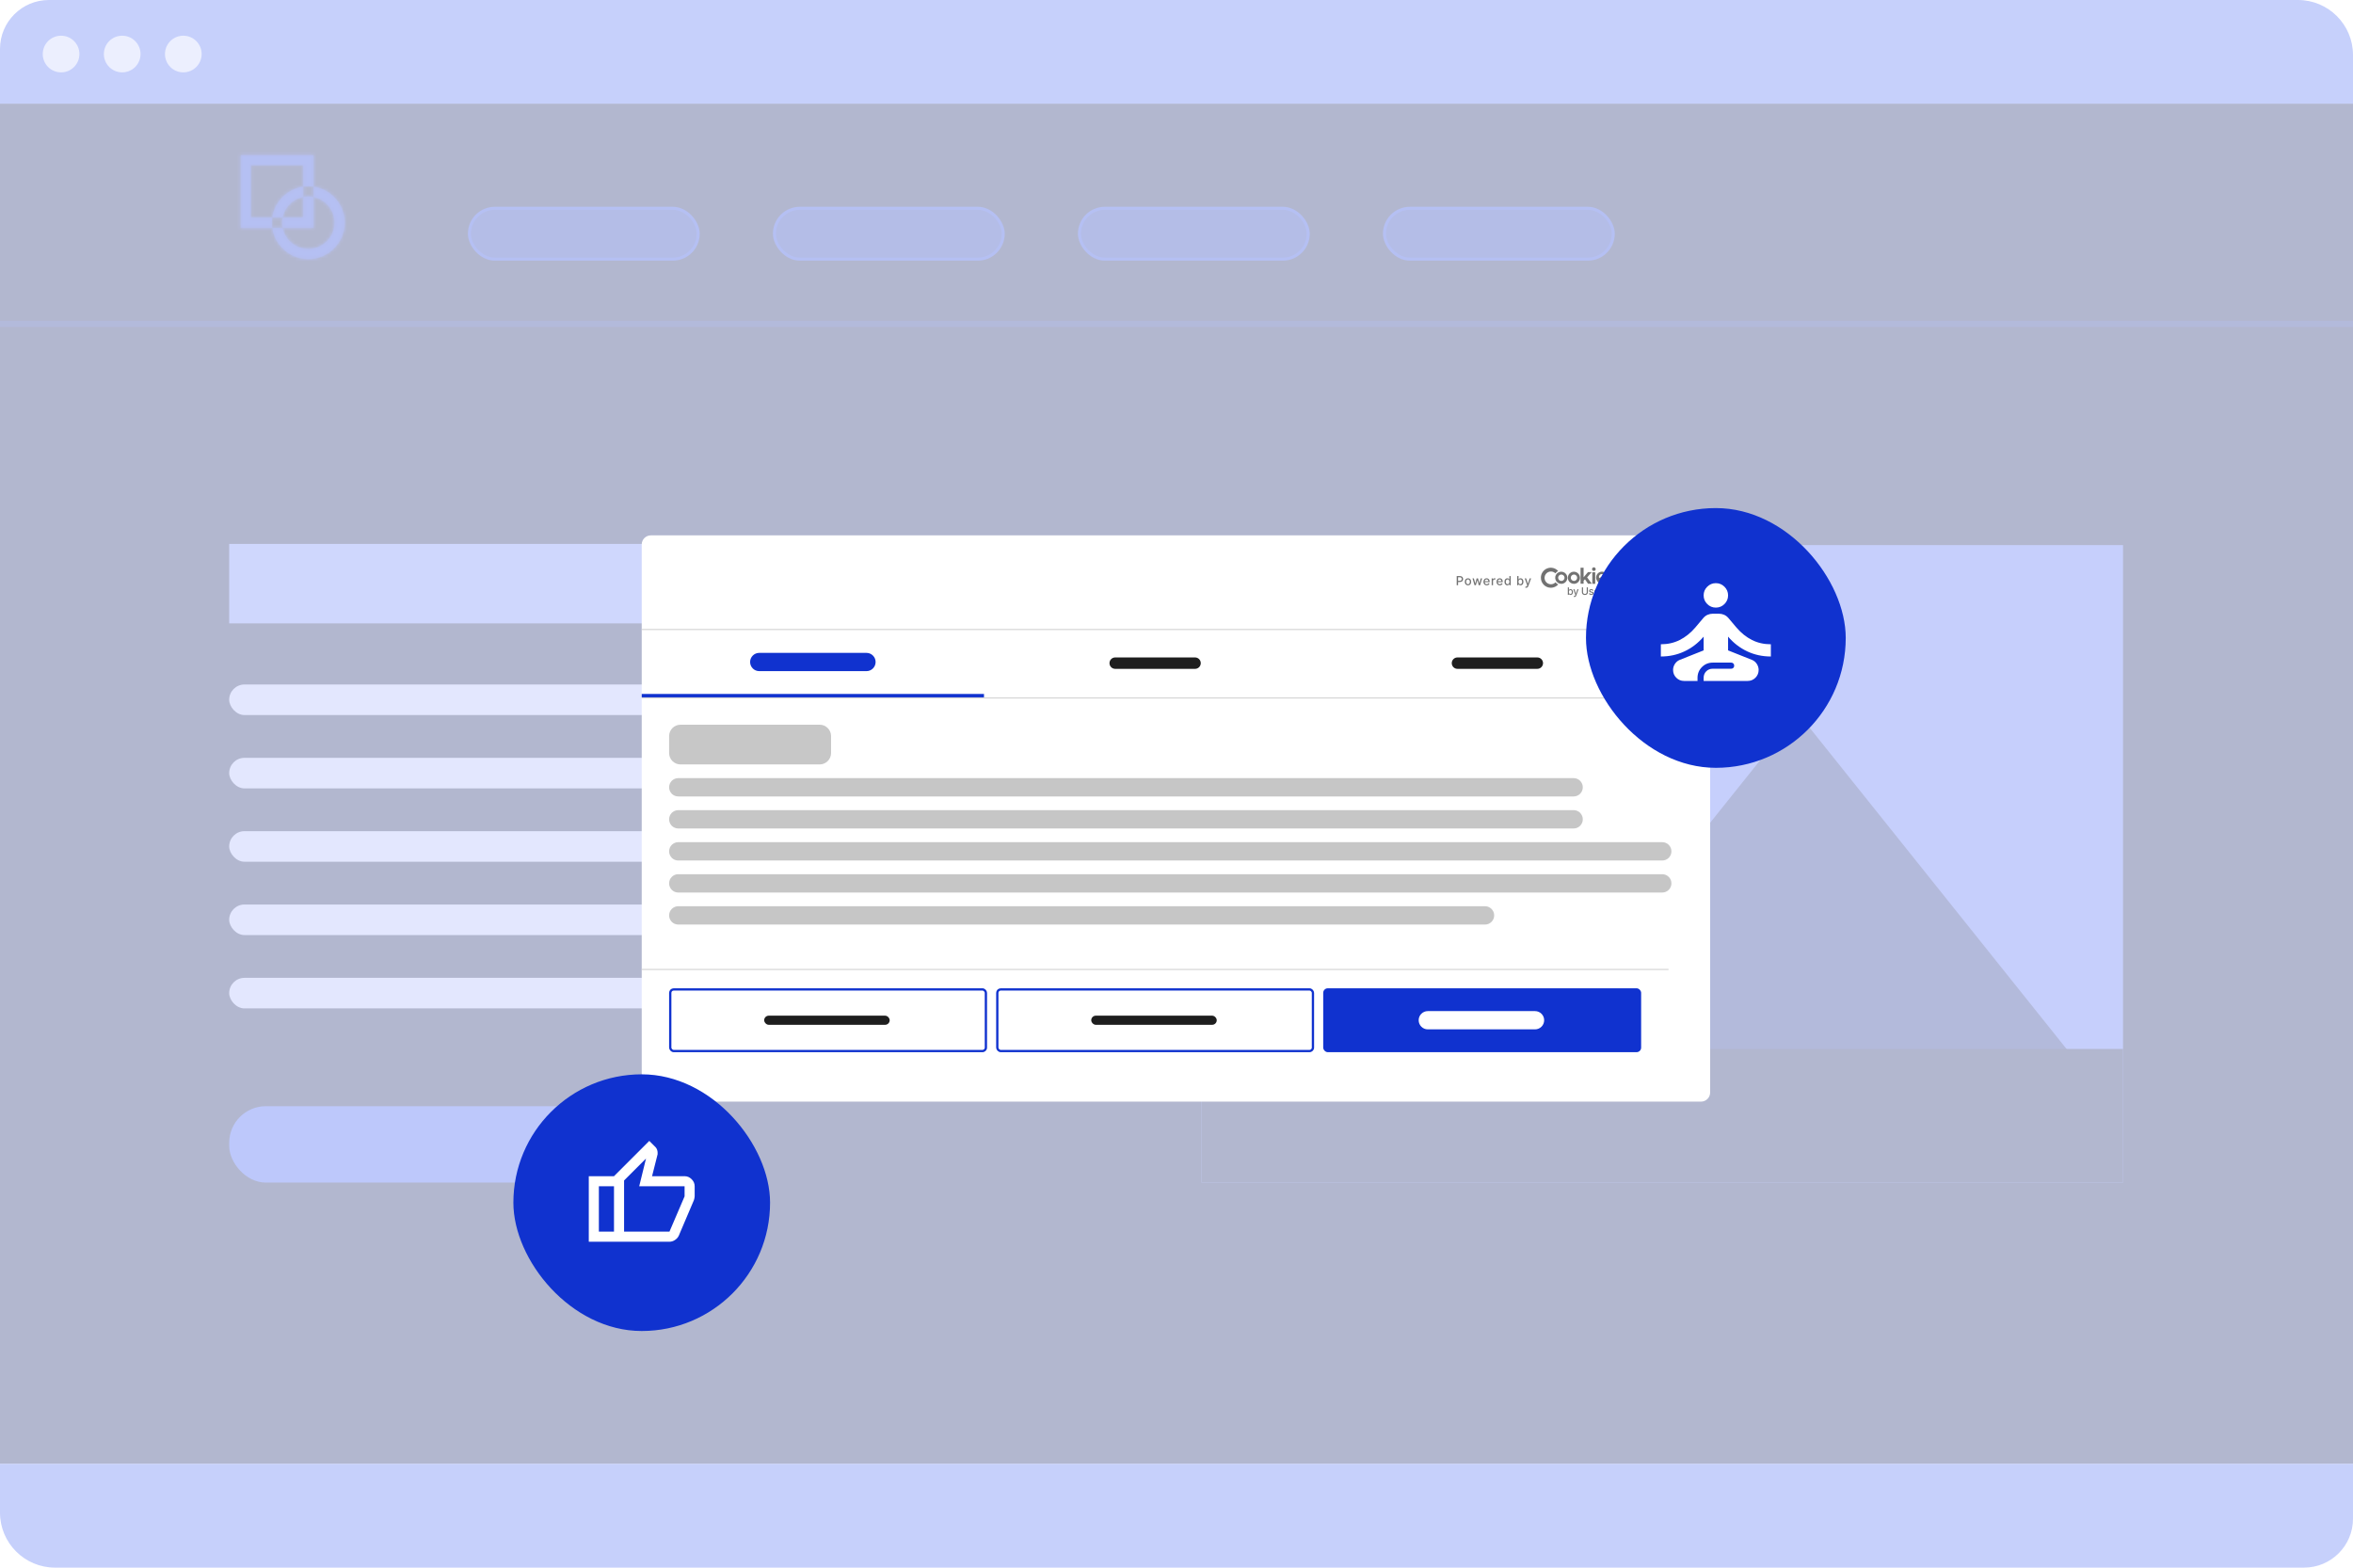 <svg width="770" height="513" viewBox="0 0 770 513" fill="none" xmlns="http://www.w3.org/2000/svg">
<g clip-path="url(#clip0_645_1156)">
<rect y="34" width="770" height="445" fill="#051041"/>
<rect x="75" y="178" width="164" height="26" fill="#7990F6"/>
<rect x="75" y="362" width="164" height="25" rx="12" fill="#2E52EF"/>
<rect x="75" y="224" width="278" height="10" rx="5" fill="#C6D0FB"/>
<rect x="75" y="248" width="278" height="10" rx="5" fill="#C6D0FB"/>
<rect x="75" y="272" width="278" height="10" rx="5" fill="#C6D0FB"/>
<rect x="75" y="296" width="278" height="10" rx="5" fill="#C6D0FB"/>
<rect x="75" y="320" width="220" height="10" rx="5" fill="#C6D0FB"/>
<rect x="394.648" y="179.885" width="298.599" height="205.582" fill="#5471F2" stroke="#5471F2" stroke-width="3"/>
<path d="M481.937 274.22L550.286 349.267H413.587L481.937 274.22Z" fill="#091B70"/>
<path d="M588.342 233.349L680.491 348.562H496.192L588.342 233.349Z" fill="#091B70"/>
<circle cx="519.989" cy="231.939" r="21.14" fill="#7990F6"/>
<rect x="393.148" y="343.277" width="301.599" height="43.69" fill="#051041"/>
<rect x="153.616" y="68.164" width="74.861" height="16.636" rx="8.318" fill="#0C27A0"/>
<rect x="153.616" y="68.164" width="74.861" height="16.636" rx="8.318" stroke="#1032CF"/>
<rect x="253.43" y="68.164" width="74.861" height="16.636" rx="8.318" fill="#0C27A0"/>
<rect x="253.43" y="68.164" width="74.861" height="16.636" rx="8.318" stroke="#1032CF"/>
<rect x="353.244" y="68.164" width="74.861" height="16.636" rx="8.318" fill="#0C27A0"/>
<rect x="353.244" y="68.164" width="74.861" height="16.636" rx="8.318" stroke="#1032CF"/>
<rect x="453.06" y="68.164" width="74.861" height="16.636" rx="8.318" fill="#0C27A0"/>
<rect x="453.06" y="68.164" width="74.861" height="16.636" rx="8.318" stroke="#1032CF"/>
<path d="M0 106L770 106" stroke="#091B70" stroke-width="2"/>
<mask id="path-19-inside-1_645_1156" fill="white">
<path fill-rule="evenodd" clip-rule="evenodd" d="M99.246 54.089H82.107V71.228H99.246V54.089ZM82.107 50.736H78.755V54.089V71.228V74.58H82.107H99.246H102.599V71.228V54.089V50.736H99.246H82.107ZM100.896 81.446C105.629 81.446 109.465 77.609 109.465 72.877C109.465 68.144 105.629 64.307 100.896 64.307C96.163 64.307 92.326 68.144 92.326 72.877C92.326 77.609 96.163 81.446 100.896 81.446ZM100.896 84.799C107.48 84.799 112.818 79.461 112.818 72.877C112.818 66.292 107.48 60.955 100.896 60.955C94.312 60.955 88.974 66.292 88.974 72.877C88.974 79.461 94.312 84.799 100.896 84.799Z"/>
</mask>
<path fill-rule="evenodd" clip-rule="evenodd" d="M99.246 54.089H82.107V71.228H99.246V54.089ZM82.107 50.736H78.755V54.089V71.228V74.58H82.107H99.246H102.599V71.228V54.089V50.736H99.246H82.107ZM100.896 81.446C105.629 81.446 109.465 77.609 109.465 72.877C109.465 68.144 105.629 64.307 100.896 64.307C96.163 64.307 92.326 68.144 92.326 72.877C92.326 77.609 96.163 81.446 100.896 81.446ZM100.896 84.799C107.48 84.799 112.818 79.461 112.818 72.877C112.818 66.292 107.48 60.955 100.896 60.955C94.312 60.955 88.974 66.292 88.974 72.877C88.974 79.461 94.312 84.799 100.896 84.799Z" fill="#0C27A0"/>
<path d="M82.107 54.089V51.089H79.107V54.089H82.107ZM99.246 54.089H102.246V51.089H99.246V54.089ZM82.107 71.228H79.107V74.228H82.107V71.228ZM99.246 71.228V74.228H102.246V71.228H99.246ZM78.755 50.736V47.736H75.755V50.736H78.755ZM78.755 74.58H75.755V77.58H78.755V74.58ZM102.599 74.58V77.58H105.599V74.58H102.599ZM102.599 50.736H105.599V47.736H102.599V50.736ZM82.107 57.089H99.246V51.089H82.107V57.089ZM85.107 71.228V54.089H79.107V71.228H85.107ZM99.246 68.228H82.107V74.228H99.246V68.228ZM96.246 54.089V71.228H102.246V54.089H96.246ZM78.755 53.736H82.107V47.736H78.755V53.736ZM81.755 54.089V50.736H75.755V54.089H81.755ZM81.755 71.228V54.089H75.755V71.228H81.755ZM81.755 74.58V71.228H75.755V74.58H81.755ZM82.107 71.58H78.755V77.58H82.107V71.58ZM99.246 71.58H82.107V77.58H99.246V71.58ZM102.599 71.58H99.246V77.58H102.599V71.58ZM99.599 71.228V74.58H105.599V71.228H99.599ZM99.599 54.089V71.228H105.599V54.089H99.599ZM99.599 50.736V54.089H105.599V50.736H99.599ZM99.246 53.736H102.599V47.736H99.246V53.736ZM82.107 53.736H99.246V47.736H82.107V53.736ZM106.465 72.877C106.465 75.953 103.972 78.446 100.896 78.446V84.446C107.286 84.446 112.465 79.266 112.465 72.877H106.465ZM100.896 67.307C103.972 67.307 106.465 69.801 106.465 72.877H112.465C112.465 66.487 107.286 61.307 100.896 61.307V67.307ZM95.326 72.877C95.326 69.801 97.82 67.307 100.896 67.307V61.307C94.506 61.307 89.326 66.487 89.326 72.877H95.326ZM100.896 78.446C97.82 78.446 95.326 75.953 95.326 72.877H89.326C89.326 79.266 94.506 84.446 100.896 84.446V78.446ZM109.818 72.877C109.818 77.804 105.823 81.799 100.896 81.799V87.799C109.137 87.799 115.818 81.118 115.818 72.877H109.818ZM100.896 63.955C105.823 63.955 109.818 67.949 109.818 72.877H115.818C115.818 64.636 109.137 57.955 100.896 57.955V63.955ZM91.974 72.877C91.974 67.949 95.969 63.955 100.896 63.955V57.955C92.655 57.955 85.974 64.636 85.974 72.877H91.974ZM100.896 81.799C95.969 81.799 91.974 77.804 91.974 72.877H85.974C85.974 81.118 92.655 87.799 100.896 87.799V81.799Z" fill="#1032CF" mask="url(#path-19-inside-1_645_1156)"/>
<path d="M0 16C0 7.163 7.163 0 16 0H752C761.941 0 770 8.059 770 18V34H0V16Z" fill="#C6D0FB"/>
<path d="M770 497C770 505.837 762.837 513 754 513L18 513C8.059 513 -7.04529e-07 504.941 -1.57361e-06 495L-2.97238e-06 479L770 479L770 497Z" fill="#C6D0FB"/>
<ellipse cx="19.989" cy="17.684" rx="6" ry="6" fill="#ECEFFE"/>
<ellipse cx="39.989" cy="17.684" rx="6" ry="6" fill="#ECEFFE"/>
<ellipse cx="59.988" cy="17.684" rx="6" ry="6" fill="#ECEFFE"/>
<rect opacity="0.75" y="34" width="770" height="445" fill="#ECEFFE"/>
<g filter="url(#filter0_d_645_1156)">
<rect x="210" y="164" width="349.632" height="185.305" rx="2.987" fill="white"/>
<g opacity="0.6">
<path d="M476.693 180.307V177.32H477.758C478.452 177.32 478.792 177.737 478.792 178.287C478.792 178.839 478.449 179.257 477.757 179.257H477.144V180.307H476.693ZM477.144 178.875H477.716C478.156 178.875 478.338 178.626 478.338 178.287C478.338 177.949 478.156 177.707 477.71 177.707H477.144V178.875ZM480.387 180.352C479.756 180.352 479.343 179.89 479.343 179.197C479.343 178.5 479.756 178.038 480.387 178.038C481.019 178.038 481.432 178.5 481.432 179.197C481.432 179.89 481.019 180.352 480.387 180.352ZM480.389 179.986C480.799 179.986 480.991 179.626 480.991 179.196C480.991 178.767 480.799 178.402 480.389 178.402C479.976 178.402 479.784 178.767 479.784 179.196C479.784 179.626 479.976 179.986 480.389 179.986ZM482.523 180.307L481.863 178.067H482.314L482.753 179.712H482.775L483.215 178.067H483.666L484.103 179.705H484.125L484.561 178.067H485.012L484.354 180.307H483.909L483.454 178.69H483.421L482.966 180.307H482.523ZM486.51 180.352C485.849 180.352 485.444 179.897 485.444 179.202C485.444 178.513 485.855 178.038 486.479 178.038C486.987 178.038 487.471 178.354 487.471 179.164V179.318H485.878C485.89 179.75 486.141 179.992 486.514 179.992C486.762 179.992 486.952 179.884 487.03 179.673L487.443 179.747C487.344 180.112 486.998 180.352 486.51 180.352ZM485.88 178.992H487.044C487.042 178.649 486.82 178.398 486.482 178.398C486.128 178.398 485.897 178.674 485.88 178.992ZM488.141 180.307V178.067H488.563V178.423H488.586C488.668 178.182 488.892 178.034 489.155 178.034C489.21 178.034 489.296 178.038 489.34 178.044V178.461C489.305 178.451 489.203 178.435 489.113 178.435C488.803 178.435 488.577 178.646 488.577 178.939V180.307H488.141ZM490.789 180.352C490.129 180.352 489.723 179.897 489.723 179.202C489.723 178.513 490.135 178.038 490.759 178.038C491.266 178.038 491.75 178.354 491.75 179.164V179.318H490.158C490.17 179.75 490.42 179.992 490.794 179.992C491.042 179.992 491.231 179.884 491.31 179.673L491.723 179.747C491.624 180.112 491.278 180.352 490.789 180.352ZM490.159 178.992H491.323C491.322 178.649 491.1 178.398 490.762 178.398C490.407 178.398 490.177 178.674 490.159 178.992ZM493.259 180.351C492.716 180.351 492.323 179.916 492.323 179.191C492.323 178.465 492.721 178.038 493.262 178.038C493.679 178.038 493.828 178.292 493.907 178.43H493.933V177.32H494.369V180.307H493.943V179.959H493.907C493.828 180.101 493.668 180.351 493.259 180.351ZM493.356 179.979C493.732 179.979 493.941 179.658 493.941 179.187C493.941 178.719 493.736 178.408 493.356 178.408C492.962 178.408 492.764 178.742 492.764 179.187C492.764 179.636 492.966 179.979 493.356 179.979ZM496.487 180.307V177.32H496.923V178.43H496.949C497.026 178.292 497.177 178.038 497.592 178.038C498.133 178.038 498.533 178.465 498.533 179.191C498.533 179.916 498.139 180.351 497.597 180.351C497.188 180.351 497.028 180.101 496.949 179.959H496.913V180.307H496.487ZM496.914 179.187C496.914 179.658 497.124 179.979 497.499 179.979C497.888 179.979 498.093 179.636 498.093 179.187C498.093 178.742 497.894 178.408 497.499 178.408C497.118 178.408 496.914 178.719 496.914 179.187ZM499.405 181.147C499.273 181.147 499.16 181.122 499.107 181.099L499.212 180.742C499.451 180.807 499.607 180.783 499.718 180.485L499.772 180.336L498.953 178.067H499.419L499.987 179.805H500.01L500.577 178.067H501.045L500.122 180.606C499.992 180.959 499.765 181.147 499.405 181.147Z" fill="#141414"/>
<g clip-path="url(#clip1_645_1156)">
<path d="M513.054 181.005H513.413V181.92H513.435C513.481 181.819 513.556 181.735 513.65 181.677C513.745 181.62 513.854 181.592 513.965 181.597C514.412 181.597 514.741 181.948 514.741 182.547C514.741 183.146 514.417 183.504 513.969 183.504C513.858 183.508 513.748 183.48 513.653 183.423C513.558 183.365 513.482 183.281 513.435 183.181H513.405V183.467H513.054V181.005ZM513.888 183.197C514.209 183.197 514.379 182.914 514.379 182.544C514.379 182.174 514.216 181.902 513.888 181.902C513.56 181.902 513.406 182.158 513.406 182.544C513.406 182.93 513.579 183.197 513.888 183.197Z" fill="#141414"/>
<path d="M514.976 184.121L515.063 183.827C515.259 183.881 515.389 183.86 515.48 183.615L515.525 183.492L514.851 181.62H515.235L515.704 183.054H515.723L516.191 181.62H516.577L515.816 183.715C515.709 184.009 515.521 184.161 515.227 184.161C515.141 184.163 515.057 184.149 514.976 184.121Z" fill="#141414"/>
<path d="M519.626 181.005V182.627C519.626 183.143 519.233 183.51 518.644 183.51C518.055 183.51 517.662 183.143 517.662 182.627V181.005H518.033V182.594C518.033 182.929 518.266 183.17 518.64 183.17C519.014 183.17 519.246 182.929 519.246 182.594V181.005H519.626Z" fill="#141414"/>
<path d="M521.112 182.129C521.087 182.052 521.037 181.986 520.97 181.941C520.903 181.896 520.823 181.875 520.742 181.882C520.538 181.882 520.384 181.98 520.386 182.124C520.386 182.25 520.472 182.321 520.676 182.366L520.97 182.433C521.309 182.512 521.475 182.673 521.475 182.934C521.475 183.268 521.166 183.505 520.72 183.505C520.305 183.505 520.033 183.321 519.973 182.994L520.32 182.941C520.363 183.123 520.502 183.215 520.713 183.215C520.95 183.215 521.106 183.103 521.106 182.961C521.106 182.845 521.022 182.764 520.845 182.726L520.532 182.657C520.186 182.58 520.027 182.406 520.027 182.144C520.027 181.817 520.321 181.597 520.74 181.597C521.139 181.597 521.364 181.784 521.439 182.071L521.112 182.129Z" fill="#141414"/>
<path d="M521.701 182.556C521.701 181.989 522.041 181.597 522.555 181.597C522.974 181.597 523.373 181.857 523.373 182.525V182.652H522.06C522.069 183.009 522.277 183.208 522.584 183.208C522.674 183.216 522.764 183.195 522.841 183.147C522.917 183.1 522.977 183.029 523.01 182.945L523.351 183.006C523.268 183.306 522.984 183.505 522.581 183.505C522.036 183.505 521.701 183.13 521.701 182.556ZM523.021 182.383C523.021 182.101 522.836 181.892 522.557 181.892C522.427 181.892 522.301 181.944 522.208 182.036C522.115 182.128 522.062 182.253 522.061 182.383H523.021Z" fill="#141414"/>
<path d="M523.688 181.62H524.036V181.915H524.055C524.089 181.819 524.152 181.735 524.237 181.678C524.321 181.62 524.422 181.591 524.524 181.594C524.569 181.594 524.641 181.594 524.676 181.602V181.946C524.615 181.932 524.552 181.925 524.489 181.925C524.432 181.921 524.375 181.929 524.322 181.948C524.268 181.968 524.219 181.998 524.178 182.037C524.137 182.076 524.104 182.123 524.081 182.175C524.059 182.227 524.048 182.283 524.048 182.34V183.468H523.688V181.62Z" fill="#141414"/>
<path d="M524.756 182.552C524.756 181.989 525.093 181.597 525.613 181.597C526.032 181.597 526.337 181.844 526.375 182.217H526.025C526.008 182.124 525.957 182.041 525.882 181.982C525.807 181.924 525.714 181.894 525.619 181.899C525.318 181.899 525.118 182.149 525.118 182.544C525.118 182.94 525.315 183.201 525.619 183.201C525.714 183.206 525.807 183.177 525.882 183.118C525.957 183.06 526.008 182.976 526.025 182.883H526.375C526.336 183.243 526.053 183.505 525.617 183.505C525.08 183.505 524.756 183.109 524.756 182.552Z" fill="#141414"/>
<path d="M526.594 182.556C526.594 181.989 526.933 181.597 527.448 181.597C527.866 181.597 528.265 181.857 528.265 182.525V182.652H526.952C526.962 183.009 527.168 183.208 527.476 183.208C527.566 183.216 527.656 183.194 527.733 183.147C527.81 183.1 527.869 183.029 527.903 182.945L528.242 183.006C528.161 183.306 527.876 183.505 527.473 183.505C526.928 183.505 526.594 183.13 526.594 182.556ZM527.909 182.383C527.909 182.101 527.725 181.892 527.446 181.892C527.315 181.892 527.19 181.944 527.097 182.036C527.004 182.128 526.951 182.253 526.949 182.383H527.909Z" fill="#141414"/>
<path d="M528.94 183.467H528.581V181.62H528.927V181.921H528.949C528.996 181.817 529.073 181.731 529.17 181.673C529.268 181.615 529.381 181.588 529.494 181.597C529.871 181.597 530.124 181.835 530.124 182.293V183.471H529.763V182.332C529.763 182.064 529.616 181.904 529.37 181.904C529.125 181.904 528.939 182.072 528.939 182.367L528.94 183.467Z" fill="#141414"/>
<path d="M531.381 181.909H531.003V182.921C531.003 183.13 531.108 183.168 531.224 183.168C531.267 183.167 531.309 183.162 531.351 183.152L531.416 183.447C531.341 183.473 531.262 183.486 531.182 183.485C530.898 183.491 530.642 183.329 530.643 182.994V181.909H530.373V181.62H530.643V181.178H531.003V181.62H531.381V181.909Z" fill="#141414"/>
<path d="M531.694 181.62H532.042V181.915H532.061C532.095 181.819 532.158 181.735 532.243 181.678C532.327 181.62 532.428 181.591 532.53 181.594C532.575 181.594 532.647 181.594 532.682 181.602V181.946C532.621 181.932 532.558 181.925 532.495 181.925C532.438 181.921 532.381 181.929 532.328 181.948C532.274 181.968 532.225 181.998 532.184 182.037C532.143 182.076 532.11 182.123 532.087 182.175C532.065 182.227 532.053 182.283 532.054 182.34V183.468H531.694V181.62Z" fill="#141414"/>
<path d="M532.865 181.122C532.862 181.076 532.873 181.031 532.896 180.991C532.92 180.952 532.954 180.921 532.995 180.902C533.037 180.882 533.083 180.876 533.128 180.883C533.173 180.89 533.215 180.911 533.248 180.942C533.281 180.973 533.304 181.014 533.314 181.058C533.324 181.103 533.321 181.149 533.304 181.192C533.287 181.234 533.258 181.27 533.22 181.296C533.183 181.322 533.138 181.336 533.092 181.336C533.034 181.337 532.977 181.315 532.935 181.275C532.892 181.235 532.867 181.18 532.865 181.122ZM532.911 181.62H533.27V183.467H532.911V181.62Z" fill="#141414"/>
<path d="M533.587 182.552C533.587 181.989 533.924 181.597 534.444 181.597C534.863 181.597 535.168 181.844 535.207 182.217H534.857C534.839 182.124 534.788 182.041 534.713 181.982C534.638 181.924 534.545 181.894 534.45 181.899C534.15 181.899 533.95 182.149 533.95 182.544C533.95 182.94 534.147 183.201 534.45 183.201C534.545 183.206 534.638 183.177 534.713 183.118C534.788 183.06 534.839 182.976 534.857 182.883H535.207C535.167 183.243 534.884 183.505 534.448 183.505C533.911 183.505 533.587 183.109 533.587 182.552Z" fill="#141414"/>
<path d="M536.566 182.129C536.541 182.052 536.491 181.986 536.424 181.941C536.357 181.896 536.277 181.875 536.197 181.882C535.992 181.882 535.838 181.98 535.84 182.124C535.84 182.25 535.927 182.321 536.135 182.366L536.429 182.433C536.768 182.512 536.934 182.673 536.934 182.934C536.934 183.268 536.625 183.505 536.179 183.505C535.764 183.505 535.492 183.321 535.432 182.994L535.779 182.941C535.822 183.123 535.961 183.215 536.172 183.215C536.408 183.215 536.565 183.103 536.565 182.961C536.565 182.845 536.481 182.764 536.304 182.726L535.991 182.657C535.645 182.58 535.486 182.406 535.486 182.144C535.486 181.817 535.78 181.597 536.199 181.597C536.598 181.597 536.823 181.784 536.898 182.071L536.566 182.129Z" fill="#141414"/>
<path d="M520.91 179.809L519.366 177.747L520.862 176.031H519.641L518.222 177.725V174.591H517.226V179.815H518.221V178.847L518.667 178.373L519.661 179.815H520.909L520.91 179.809Z" fill="#141414"/>
<path d="M521.581 175.655C521.74 175.655 521.893 175.592 522.005 175.48C522.117 175.368 522.18 175.215 522.18 175.056C522.18 174.898 522.117 174.745 522.005 174.633C521.893 174.521 521.74 174.457 521.581 174.457C521.504 174.456 521.427 174.47 521.354 174.499C521.282 174.527 521.216 174.57 521.16 174.624C521.105 174.678 521.06 174.743 521.029 174.814C520.999 174.885 520.982 174.962 520.982 175.04V175.056C520.98 175.134 520.994 175.211 521.023 175.284C521.052 175.356 521.094 175.422 521.149 175.477C521.203 175.533 521.267 175.577 521.339 175.608C521.41 175.639 521.487 175.655 521.565 175.655H521.581Z" fill="#141414"/>
<path d="M522.033 179.858V176.076H521.064V179.858H522.033Z" fill="#141414"/>
<path d="M527.652 179.809H526.656V174.585H527.652V176.526C527.79 176.347 527.968 176.202 528.171 176.102C528.374 176.002 528.597 175.95 528.823 175.95C529.769 175.95 530.492 176.698 530.492 177.941C530.492 179.211 529.773 179.932 528.823 179.932C528.597 179.932 528.374 179.881 528.171 179.781C527.968 179.682 527.79 179.538 527.652 179.359V179.809ZM527.652 178.588C527.752 178.719 527.88 178.824 528.026 178.898C528.173 178.971 528.334 179.01 528.498 179.012C529.071 179.012 529.445 178.566 529.445 177.918C529.445 177.27 529.071 176.823 528.498 176.823C528.333 176.828 528.17 176.871 528.024 176.949C527.877 177.026 527.75 177.135 527.652 177.269V178.588ZM536.235 179.957C535.536 179.957 535.162 179.611 535.162 178.912V176.949H534.542V176.081H535.162V175.036H536.157V176.081H536.927V176.95H536.157V178.665C536.145 178.764 536.172 178.864 536.233 178.943C536.293 179.022 536.382 179.074 536.481 179.088H536.504C536.627 179.095 536.749 179.06 536.85 178.99L537.047 179.737C536.805 179.892 536.521 179.969 536.235 179.957Z" fill="#141414"/>
<path d="M525.336 179.534C524.908 179.809 524.388 179.902 523.891 179.794C523.394 179.686 522.96 179.384 522.685 178.957C522.657 178.912 522.63 178.858 522.602 178.813C522.469 178.6 522.379 178.362 522.338 178.113C522.297 177.865 522.305 177.611 522.363 177.366C522.42 177.121 522.525 176.889 522.672 176.685C522.818 176.48 523.004 176.306 523.218 176.174L523.301 176.125C524.269 175.575 525.341 175.928 525.962 176.994L526.061 177.19L523.647 178.581C523.804 178.785 524.033 178.922 524.287 178.964C524.541 179.006 524.802 178.95 525.016 178.807C525.333 178.626 525.573 178.334 525.688 177.987L526.386 178.334C526.192 178.848 525.82 179.274 525.336 179.534ZM524.919 177.07C524.859 176.972 524.78 176.887 524.686 176.82C524.593 176.752 524.487 176.704 524.375 176.678C524.263 176.652 524.147 176.649 524.033 176.668C523.92 176.687 523.811 176.729 523.714 176.79C523.714 176.79 523.703 176.79 523.698 176.801C523.496 176.916 523.345 177.102 523.276 177.324C523.206 177.545 523.224 177.785 523.324 177.994L524.919 177.07Z" fill="#141414"/>
<path d="M509.891 175.655C509.45 175.167 508.871 174.824 508.231 174.673C507.59 174.521 506.919 174.568 506.306 174.808C505.693 175.048 505.167 175.468 504.799 176.014C504.431 176.56 504.238 177.205 504.245 177.863C504.242 178.291 504.324 178.716 504.485 179.113C504.646 179.509 504.884 179.871 505.185 180.175C505.486 180.48 505.844 180.723 506.239 180.889C506.634 181.056 507.057 181.143 507.486 181.145H507.508C507.962 181.141 508.41 181.045 508.825 180.86C509.24 180.676 509.612 180.408 509.919 180.074C509.574 179.897 509.269 179.652 509.022 179.353C508.831 179.558 508.599 179.721 508.342 179.833C508.085 179.944 507.807 180.002 507.527 180.002C507.184 180.002 506.847 179.917 506.545 179.755C506.243 179.593 505.985 179.36 505.794 179.075C505.604 178.79 505.486 178.463 505.451 178.122C505.417 177.781 505.467 177.437 505.597 177.12C505.727 176.803 505.933 176.523 506.197 176.304C506.461 176.085 506.774 175.935 507.11 175.866C507.446 175.797 507.793 175.812 508.122 175.909C508.451 176.006 508.75 176.182 508.995 176.422C509.227 176.098 509.535 175.835 509.891 175.655Z" fill="#141414"/>
<path d="M510.936 179.858C510.543 179.862 510.157 179.75 509.828 179.536C509.498 179.322 509.24 179.014 509.085 178.653C508.931 178.292 508.886 177.893 508.958 177.506C509.031 177.12 509.215 176.764 509.49 176.482C509.765 176.201 510.116 176.008 510.501 175.926C510.885 175.845 511.285 175.879 511.65 176.025C512.015 176.171 512.328 176.422 512.551 176.746C512.773 177.07 512.894 177.453 512.899 177.846V177.873C512.903 178.397 512.699 178.9 512.333 179.273C511.966 179.646 511.466 179.859 510.942 179.864C510.941 179.858 510.941 179.858 510.936 179.858ZM510.936 178.912C511.142 178.912 511.344 178.851 511.516 178.736C511.688 178.621 511.822 178.458 511.901 178.267C511.98 178.076 512.001 177.866 511.96 177.664C511.92 177.461 511.82 177.275 511.674 177.129C511.528 176.983 511.342 176.883 511.139 176.843C510.937 176.803 510.727 176.823 510.536 176.902C510.345 176.981 510.182 177.115 510.067 177.287C509.952 177.459 509.891 177.661 509.891 177.868C509.894 178.144 510.006 178.407 510.201 178.602C510.396 178.798 510.66 178.909 510.936 178.912ZM515.065 179.858C514.672 179.862 514.287 179.75 513.958 179.536C513.628 179.322 513.37 179.014 513.215 178.653C513.06 178.292 513.016 177.893 513.088 177.506C513.16 177.12 513.345 176.764 513.62 176.482C513.894 176.201 514.246 176.008 514.631 175.926C515.015 175.845 515.415 175.879 515.78 176.025C516.145 176.171 516.458 176.422 516.681 176.746C516.903 177.07 517.024 177.453 517.029 177.846V177.873C517.033 178.397 516.829 178.901 516.462 179.274C516.095 179.647 515.595 179.859 515.071 179.864C515.07 179.858 515.07 179.858 515.065 179.858ZM515.065 178.912C515.272 178.912 515.474 178.851 515.646 178.736C515.818 178.621 515.952 178.458 516.031 178.267C516.11 178.076 516.13 177.866 516.09 177.664C516.05 177.461 515.95 177.275 515.804 177.129C515.658 176.983 515.472 176.883 515.269 176.843C515.067 176.803 514.856 176.823 514.666 176.902C514.475 176.981 514.312 177.115 514.197 177.287C514.082 177.459 514.021 177.661 514.021 177.868C514.023 178.144 514.134 178.408 514.329 178.604C514.525 178.799 514.789 178.91 515.065 178.912Z" fill="#141414"/>
<path d="M532.649 179.858C532.256 179.862 531.871 179.75 531.542 179.536C531.212 179.322 530.954 179.014 530.799 178.653C530.644 178.292 530.6 177.893 530.672 177.506C530.744 177.12 530.929 176.764 531.204 176.482C531.478 176.201 531.83 176.008 532.215 175.926C532.599 175.845 532.999 175.879 533.364 176.025C533.729 176.171 534.042 176.422 534.265 176.746C534.487 177.07 534.608 177.453 534.613 177.846V177.873C534.617 178.397 534.414 178.9 534.047 179.274C533.68 179.647 533.18 179.859 532.656 179.864C532.655 179.858 532.655 179.858 532.649 179.858ZM532.677 178.912C532.884 178.912 533.086 178.851 533.257 178.736C533.429 178.621 533.563 178.458 533.642 178.267C533.721 178.076 533.742 177.866 533.702 177.664C533.661 177.461 533.562 177.275 533.416 177.129C533.27 176.983 533.083 176.883 532.881 176.843C532.678 176.803 532.468 176.823 532.277 176.902C532.086 176.981 531.923 177.115 531.808 177.287C531.693 177.459 531.632 177.661 531.632 177.868C531.635 178.144 531.746 178.408 531.941 178.603C532.136 178.799 532.401 178.91 532.677 178.912Z" fill="#141414"/>
</g>
</g>
<rect x="210" y="194.614" width="336.01" height="0.373" fill="#D6D6D6"/>
<path d="M245.468 205.441C245.468 203.792 246.805 202.454 248.455 202.454H283.549C285.198 202.454 286.536 203.792 286.536 205.441C286.536 207.091 285.198 208.428 283.549 208.428H248.455C246.805 208.428 245.468 207.091 245.468 205.441Z" fill="#1032CF"/>
<rect x="210" y="215.895" width="112.003" height="1.12" fill="#1032CF"/>
<path d="M363.071 205.814C363.071 204.784 363.907 203.948 364.938 203.948H391.072C392.103 203.948 392.939 204.784 392.939 205.814C392.939 206.845 392.103 207.681 391.072 207.681H364.938C363.907 207.681 363.071 206.845 363.071 205.814Z" fill="#1E1E1E"/>
<path d="M475.075 205.814C475.075 204.784 475.911 203.948 476.942 203.948H503.076C504.107 203.948 504.943 204.784 504.943 205.814C504.943 206.845 504.107 207.681 503.076 207.681H476.942C475.911 207.681 475.075 206.845 475.075 205.814Z" fill="#1E1E1E"/>
<rect x="210" y="217.015" width="336.01" height="0.373" fill="#D6D6D6"/>
<path d="M218.96 229.694C218.96 227.632 220.631 225.96 222.693 225.96H268.227C270.288 225.96 271.96 227.632 271.96 229.694V235.227C271.96 237.289 270.288 238.96 268.227 238.96H222.693C220.631 238.96 218.96 237.289 218.96 235.227V229.694Z" fill="#C7C7C7"/>
<path d="M218.96 246.44C218.96 244.784 220.303 243.44 221.96 243.44H514.96C516.617 243.44 517.96 244.784 517.96 246.44C517.96 248.097 516.617 249.44 514.96 249.44H221.96C220.303 249.44 218.96 248.097 218.96 246.44Z" fill="#1E1E1E" fill-opacity="0.25"/>
<path d="M218.96 256.921C218.96 255.264 220.303 253.921 221.96 253.921H514.96C516.617 253.921 517.96 255.264 517.96 256.921C517.96 258.577 516.617 259.921 514.96 259.921H221.96C220.303 259.921 218.96 258.577 218.96 256.921Z" fill="#1E1E1E" fill-opacity="0.25"/>
<path d="M218.96 267.401C218.96 265.744 220.303 264.401 221.96 264.401H543.96C545.617 264.401 546.96 265.744 546.96 267.401C546.96 269.057 545.617 270.401 543.96 270.401H221.96C220.303 270.401 218.96 269.057 218.96 267.401Z" fill="#1E1E1E" fill-opacity="0.25"/>
<path d="M218.96 277.881C218.96 276.224 220.303 274.881 221.96 274.881H543.96C545.617 274.881 546.96 276.224 546.96 277.881C546.96 279.538 545.617 280.881 543.96 280.881H221.96C220.303 280.881 218.96 279.538 218.96 277.881Z" fill="#1E1E1E" fill-opacity="0.25"/>
<path d="M218.96 288.361C218.96 286.704 220.303 285.361 221.96 285.361H485.96C487.617 285.361 488.96 286.704 488.96 288.361C488.96 290.018 487.617 291.361 485.96 291.361H221.96C220.303 291.361 218.96 290.018 218.96 288.361Z" fill="#1E1E1E" fill-opacity="0.25"/>
<rect x="210" y="305.871" width="336.01" height="0.373" fill="#D6D6D6"/>
<rect x="326.359" y="312.591" width="103.292" height="20.161" rx="1.12" stroke="#1032CF" stroke-width="0.747"/>
<rect x="357.098" y="321.178" width="41.068" height="2.987" rx="1.493" fill="#1E1E1E"/>
<rect x="219.333" y="312.591" width="103.292" height="20.161" rx="1.12" stroke="#1032CF" stroke-width="0.747"/>
<rect x="250.072" y="321.178" width="41.068" height="2.987" rx="1.493" fill="#1E1E1E"/>
<rect x="433.011" y="312.218" width="104.039" height="20.907" rx="1.493" fill="#1032CF"/>
<path d="M464.247 322.671C464.247 321.022 465.584 319.684 467.234 319.684H502.328C503.978 319.684 505.315 321.022 505.315 322.671C505.315 324.321 503.978 325.658 502.328 325.658H467.234C465.584 325.658 464.247 324.321 464.247 322.671Z" fill="white"/>
</g>
<g filter="url(#filter1_dd_645_1156)">
<rect x="168" y="307" width="84" height="84" rx="42" fill="#1032CF"/>
<path d="M219.075 361.786H200.925V340.336L212.475 328.786L214.537 330.848C214.73 331.041 214.888 331.302 215.012 331.632C215.135 331.962 215.197 332.278 215.197 332.581V333.158L213.382 340.336H224.025C224.905 340.336 225.675 340.666 226.335 341.326C226.995 341.986 227.325 342.756 227.325 343.636V346.936C227.325 347.128 227.297 347.335 227.242 347.555C227.187 347.775 227.132 347.981 227.077 348.173L222.127 359.806C221.88 360.356 221.467 360.823 220.89 361.208C220.312 361.593 219.707 361.786 219.075 361.786ZM204.225 358.486H219.075L224.025 346.936V343.636H209.175L211.402 334.561L204.225 341.738V358.486ZM200.925 340.336V343.636H195.975V358.486H200.925V361.786H192.675V340.336H200.925Z" fill="white"/>
</g>
<g filter="url(#filter2_dd_645_1156)">
<rect x="519" y="121" width="85" height="85" rx="42.5" fill="#1032CF"/>
<path d="M551.1 177.571C550.1 177.571 549.25 177.221 548.55 176.521C547.85 175.821 547.5 174.971 547.5 173.971C547.5 173.271 547.7 172.613 548.1 171.996C548.5 171.38 549.033 170.938 549.7 170.671L557.5 167.571V163.071C555.7 165.171 553.608 166.78 551.225 167.896C548.842 169.013 546.267 169.571 543.5 169.571V165.571C545.767 165.571 547.825 165.105 549.675 164.171C551.525 163.238 553.2 161.905 554.7 160.171L557.4 156.971C557.8 156.505 558.267 156.155 558.8 155.921C559.333 155.688 559.9 155.571 560.5 155.571H562.5C563.1 155.571 563.667 155.688 564.2 155.921C564.733 156.155 565.2 156.505 565.6 156.971L568.3 160.171C569.8 161.905 571.475 163.238 573.325 164.171C575.175 165.105 577.233 165.571 579.5 165.571V169.571C576.733 169.571 574.158 169.013 571.775 167.896C569.392 166.78 567.3 165.171 565.5 163.071V167.571L573.3 170.671C573.967 170.938 574.5 171.38 574.9 171.996C575.3 172.613 575.5 173.271 575.5 173.971C575.5 174.971 575.15 175.821 574.45 176.521C573.75 177.221 572.9 177.571 571.9 177.571H557.5V176.571C557.5 175.705 557.783 174.988 558.35 174.421C558.917 173.855 559.633 173.571 560.5 173.571H566.5C566.8 173.571 567.042 173.48 567.225 173.296C567.408 173.113 567.5 172.871 567.5 172.571C567.5 172.271 567.408 172.03 567.225 171.846C567.042 171.663 566.8 171.571 566.5 171.571H560.5C559.1 171.571 557.917 172.055 556.95 173.021C555.983 173.988 555.5 175.171 555.5 176.571V177.571H551.1ZM561.5 153.571C560.4 153.571 559.458 153.18 558.675 152.396C557.892 151.613 557.5 150.671 557.5 149.571C557.5 148.471 557.892 147.53 558.675 146.746C559.458 145.963 560.4 145.571 561.5 145.571C562.6 145.571 563.542 145.963 564.325 146.746C565.108 147.53 565.5 148.471 565.5 149.571C565.5 150.671 565.108 151.613 564.325 152.396C563.542 153.18 562.6 153.571 561.5 153.571Z" fill="white"/>
</g>
</g>
<defs>
<filter id="filter0_d_645_1156" x="183.866" y="149.066" width="402.268" height="237.573" filterUnits="userSpaceOnUse" color-interpolation-filters="sRGB">
<feFlood flood-opacity="0" result="BackgroundImageFix"/>
<feColorMatrix in="SourceAlpha" type="matrix" values="0 0 0 0 0 0 0 0 0 0 0 0 0 0 0 0 0 0 127 0" result="hardAlpha"/>
<feOffset dy="11.2"/>
<feGaussianBlur stdDeviation="13.067"/>
<feColorMatrix type="matrix" values="0 0 0 0 0.012 0 0 0 0 0.133 0 0 0 0 0.31 0 0 0 0.3 0"/>
<feBlend mode="normal" in2="BackgroundImageFix" result="effect1_dropShadow_645_1156"/>
<feBlend mode="normal" in="SourceGraphic" in2="effect1_dropShadow_645_1156" result="shape"/>
</filter>
<filter id="filter1_dd_645_1156" x="133.714" y="297.857" width="152.571" height="152.571" filterUnits="userSpaceOnUse" color-interpolation-filters="sRGB">
<feFlood flood-opacity="0" result="BackgroundImageFix"/>
<feColorMatrix in="SourceAlpha" type="matrix" values="0 0 0 0 0 0 0 0 0 0 0 0 0 0 0 0 0 0 127 0" result="hardAlpha"/>
<feMorphology radius="20.571" operator="erode" in="SourceAlpha" result="effect1_dropShadow_645_1156"/>
<feOffset dy="19.429"/>
<feGaussianBlur stdDeviation="14.857"/>
<feComposite in2="hardAlpha" operator="out"/>
<feColorMatrix type="matrix" values="0 0 0 0 0 0 0 0 0 0 0 0 0 0 0 0 0 0 0.64 0"/>
<feBlend mode="multiply" in2="BackgroundImageFix" result="effect1_dropShadow_645_1156"/>
<feColorMatrix in="SourceAlpha" type="matrix" values="0 0 0 0 0 0 0 0 0 0 0 0 0 0 0 0 0 0 127 0" result="hardAlpha"/>
<feOffset dy="25.143"/>
<feGaussianBlur stdDeviation="17.143"/>
<feComposite in2="hardAlpha" operator="out"/>
<feColorMatrix type="matrix" values="0 0 0 0 0.063 0 0 0 0 0.196 0 0 0 0 0.812 0 0 0 0.19 0"/>
<feBlend mode="normal" in2="effect1_dropShadow_645_1156" result="effect2_dropShadow_645_1156"/>
<feBlend mode="normal" in="SourceGraphic" in2="effect2_dropShadow_645_1156" result="shape"/>
</filter>
<filter id="filter2_dd_645_1156" x="484.179" y="111.714" width="154.643" height="154.643" filterUnits="userSpaceOnUse" color-interpolation-filters="sRGB">
<feFlood flood-opacity="0" result="BackgroundImageFix"/>
<feColorMatrix in="SourceAlpha" type="matrix" values="0 0 0 0 0 0 0 0 0 0 0 0 0 0 0 0 0 0 127 0" result="hardAlpha"/>
<feMorphology radius="20.893" operator="erode" in="SourceAlpha" result="effect1_dropShadow_645_1156"/>
<feOffset dy="19.732"/>
<feGaussianBlur stdDeviation="15.089"/>
<feComposite in2="hardAlpha" operator="out"/>
<feColorMatrix type="matrix" values="0 0 0 0 0 0 0 0 0 0 0 0 0 0 0 0 0 0 0.64 0"/>
<feBlend mode="multiply" in2="BackgroundImageFix" result="effect1_dropShadow_645_1156"/>
<feColorMatrix in="SourceAlpha" type="matrix" values="0 0 0 0 0 0 0 0 0 0 0 0 0 0 0 0 0 0 127 0" result="hardAlpha"/>
<feOffset dy="25.536"/>
<feGaussianBlur stdDeviation="17.411"/>
<feComposite in2="hardAlpha" operator="out"/>
<feColorMatrix type="matrix" values="0 0 0 0 0.063 0 0 0 0 0.196 0 0 0 0 0.812 0 0 0 0.19 0"/>
<feBlend mode="normal" in2="effect1_dropShadow_645_1156" result="effect2_dropShadow_645_1156"/>
<feBlend mode="normal" in="SourceGraphic" in2="effect2_dropShadow_645_1156" result="shape"/>
</filter>
<clipPath id="clip0_645_1156">
<rect width="770" height="513" fill="white"/>
</clipPath>
<clipPath id="clip1_645_1156">
<rect width="32.799" height="9.707" fill="white" transform="translate(504.25 174.454)"/>
</clipPath>
</defs>
</svg>
